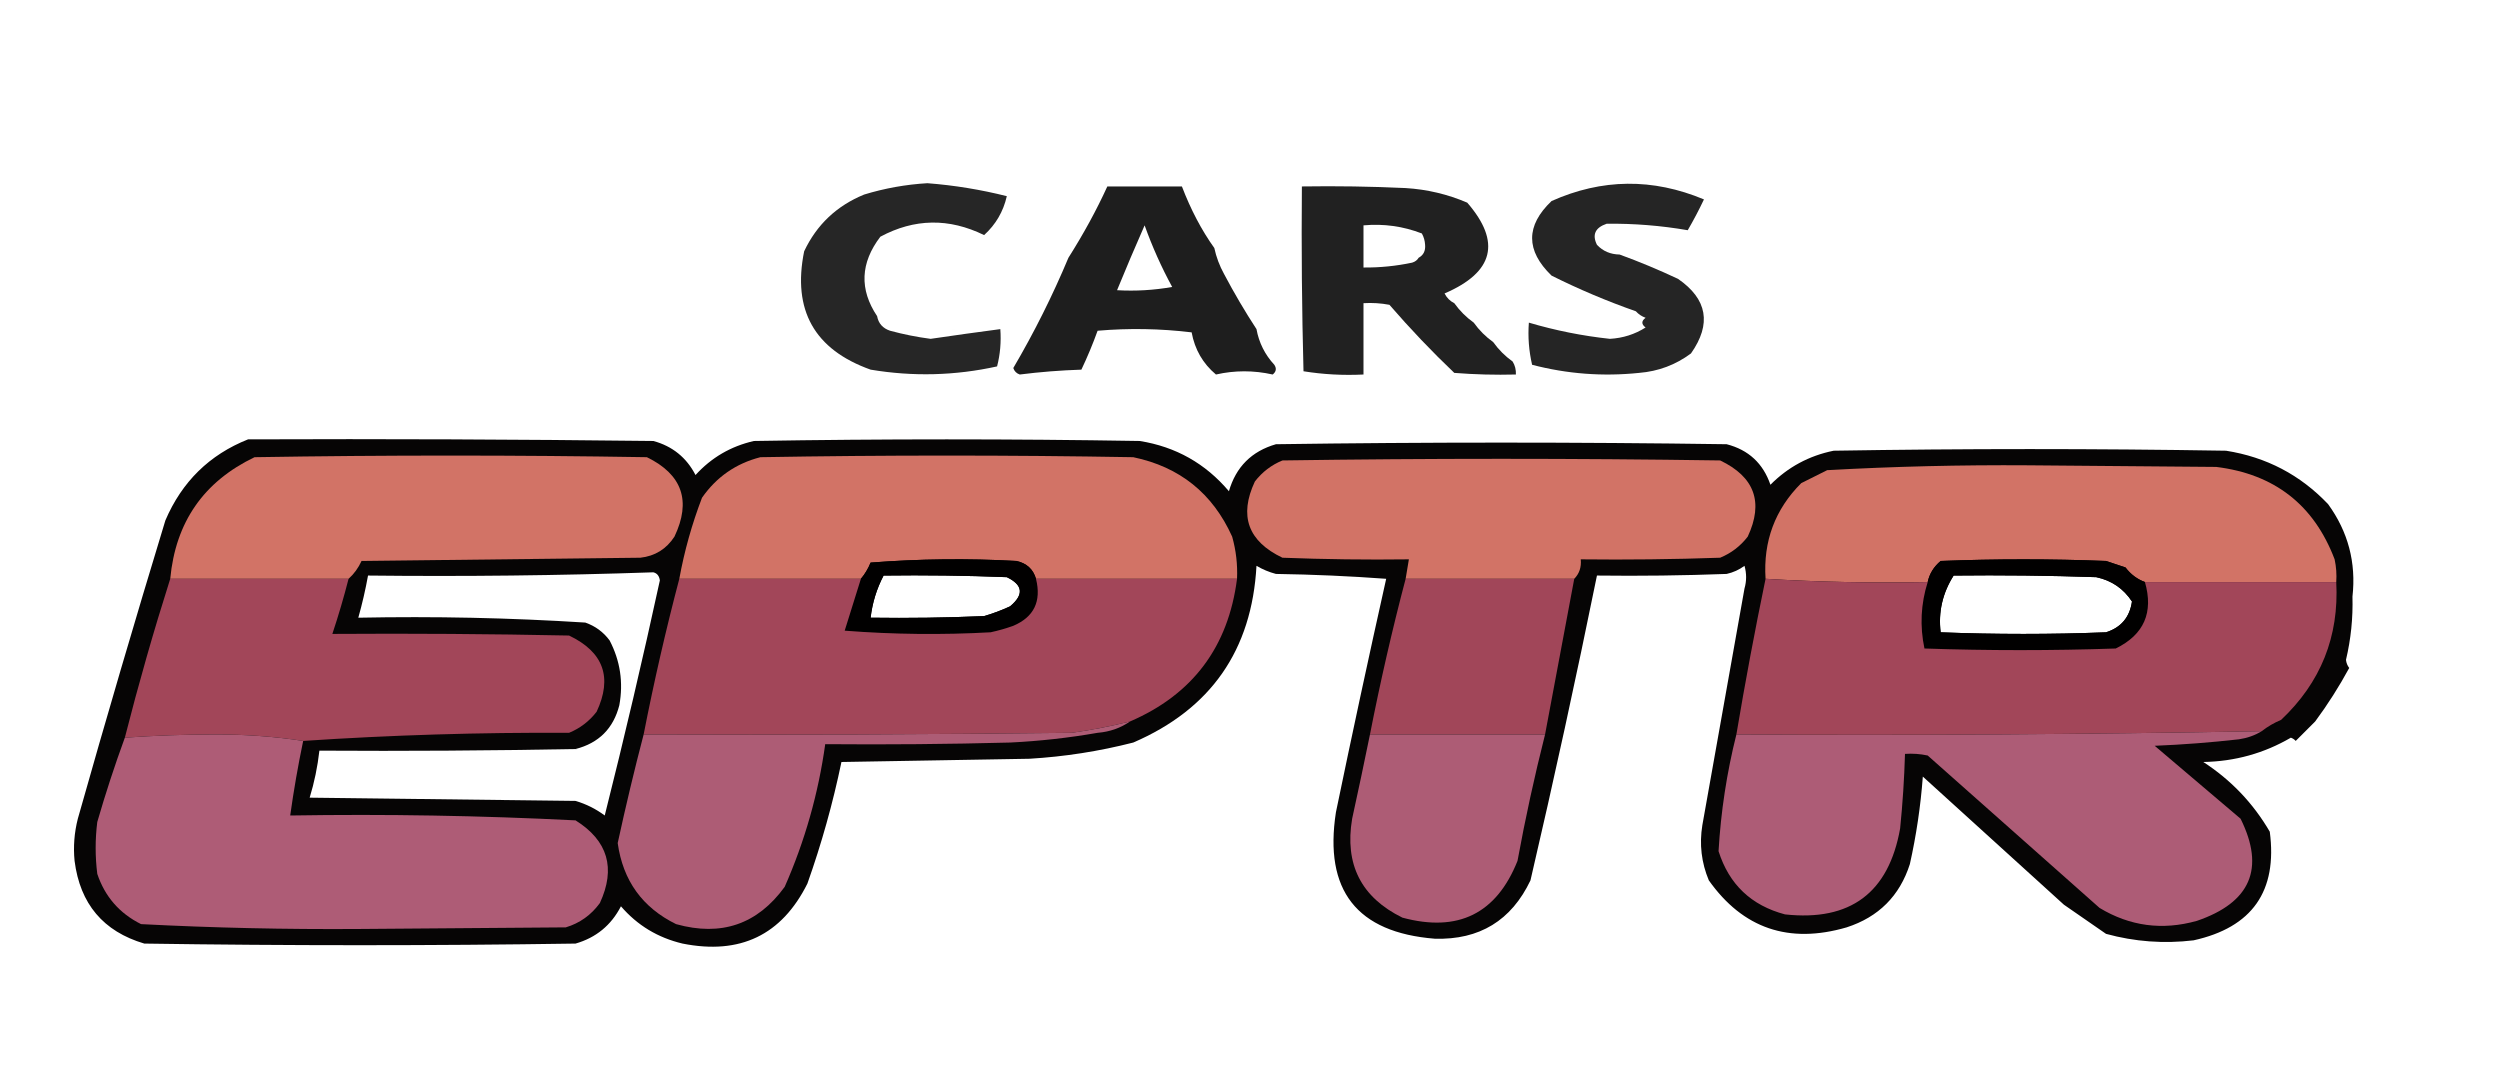 <?xml version="1.0" encoding="UTF-8"?>
<!DOCTYPE svg PUBLIC "-//W3C//DTD SVG 1.1//EN" "http://www.w3.org/Graphics/SVG/1.1/DTD/svg11.dtd">
<svg xmlns="http://www.w3.org/2000/svg" version="1.1" width="771px" height="332px" style="shape-rendering:geometricPrecision; text-rendering:geometricPrecision; image-rendering:optimizeQuality; fill-rule:evenodd; clip-rule:evenodd" xmlns:xlink="http://www.w3.org/1999/xlink">
<g><path style="opacity:0.004" fill="#000000" d="M 275.5,56.5 C 276.251,55.426 277.251,55.26 278.5,56C 277.552,56.483 276.552,56.65 275.5,56.5 Z"/></g>
<g><path style="opacity:0.004" fill="#000000" d="M 293.5,56.5 C 294.251,55.426 295.251,55.26 296.5,56C 295.552,56.483 294.552,56.65 293.5,56.5 Z"/></g>
<g><path style="opacity:0.004" fill="#000000" d="M 342.5,56.5 C 349.321,55.345 356.321,55.179 363.5,56C 356.508,56.5 349.508,56.666 342.5,56.5 Z"/></g>
<g><path style="opacity:0.004" fill="#000000" d="M 402.5,56.5 C 409.989,55.344 417.655,55.178 425.5,56C 417.841,56.5 410.174,56.666 402.5,56.5 Z"/></g>
<g><path style="opacity:0.004" fill="#000000" d="M 491.5,56.5 C 491.897,55.475 492.563,55.308 493.5,56C 492.906,56.464 492.239,56.631 491.5,56.5 Z"/></g>
<g><path style="opacity:0.004" fill="#000000" d="M 507.5,56.5 C 508.251,55.426 509.251,55.26 510.5,56C 509.552,56.483 508.552,56.65 507.5,56.5 Z"/></g>
<g><path style="opacity:0.004" fill="#000000" d="M 271.5,56.5 C 272.833,57.167 272.833,57.167 271.5,56.5 Z"/></g>
<g><path style="opacity:0.85" fill="#000000" d="M 310.5,60.5 C 309.427,65.239 307.094,69.239 303.5,72.5C 292.671,67.195 282.004,67.362 271.5,73C 265.333,81.093 264.999,89.26 270.5,97.5C 270.916,99.752 272.249,101.252 274.5,102C 278.603,103.11 282.77,103.944 287,104.5C 294.167,103.444 301.334,102.444 308.5,101.5C 308.793,105.437 308.46,109.27 307.5,113C 294.564,115.858 281.564,116.192 268.5,114C 251.151,107.807 244.318,95.64 248,77.5C 251.865,69.303 258.032,63.47 266.5,60C 272.852,58.06 279.352,56.893 286,56.5C 294.295,57.141 302.462,58.474 310.5,60.5 Z"/></g>
<g><path style="opacity:0.004" fill="#000000" d="M 299.5,56.5 C 300.833,57.167 300.833,57.167 299.5,56.5 Z"/></g>
<g><path style="opacity:0.008" fill="#000000" d="M 341.5,57.5 C 340.833,56.167 340.833,56.167 341.5,57.5 Z"/></g>
<g><path style="opacity:0.004" fill="#000000" d="M 401.5,57.5 C 400.833,56.167 400.833,56.167 401.5,57.5 Z"/></g>
<g><path style="opacity:0.004" fill="#000000" d="M 435.5,57.5 C 435.897,56.475 436.563,56.308 437.5,57C 436.906,57.464 436.239,57.631 435.5,57.5 Z"/></g>
<g><path style="opacity:0.004" fill="#000000" d="M 487.5,56.5 C 488.833,57.167 488.833,57.167 487.5,56.5 Z"/></g>
<g><path style="opacity:0.855" fill="#000000" d="M 492.5,75.5 C 494.32,77.448 496.654,78.448 499.5,78.5C 505.507,80.686 511.507,83.186 517.5,86C 526.561,92.239 527.895,99.906 521.5,109C 516.765,112.52 511.432,114.52 505.5,115C 494.32,116.159 483.32,115.326 472.5,112.5C 471.508,108.217 471.174,103.884 471.5,99.5C 479.658,101.916 487.991,103.583 496.5,104.5C 500.518,104.269 504.184,103.102 507.5,101C 506.167,100 506.167,99 507.5,98C 506.328,97.581 505.328,96.915 504.5,96C 495.572,92.867 486.906,89.201 478.5,85C 470.51,77.275 470.51,69.609 478.5,62C 494.039,55.06 509.706,54.894 525.5,61.5C 523.961,64.746 522.294,67.912 520.5,71C 512.258,69.573 503.925,68.907 495.5,69C 491.956,70.205 490.956,72.371 492.5,75.5 Z"/></g>
<g><path style="opacity:0.882" fill="#000000" d="M 341.5,57.5 C 349.167,57.5 356.833,57.5 364.5,57.5C 367.234,64.657 370.567,70.99 374.5,76.5C 375.1,79.298 376.1,81.965 377.5,84.5C 380.598,90.371 383.931,96.038 387.5,101.5C 388.262,105.691 390.096,109.358 393,112.5C 393.749,113.635 393.583,114.635 392.5,115.5C 386.636,114.184 380.803,114.184 375,115.5C 370.973,112.12 368.473,107.786 367.5,102.5C 357.851,101.335 348.184,101.168 338.5,102C 337.029,106.081 335.362,110.081 333.5,114C 327.116,114.206 320.783,114.706 314.5,115.5C 313.5,115.167 312.833,114.5 312.5,113.5C 318.93,102.54 324.597,91.207 329.5,79.5C 334.197,72.074 338.197,64.74 341.5,57.5 Z M 344.5,89.5 C 347.221,82.851 350.055,76.184 353,69.5C 355.358,76.087 358.192,82.42 361.5,88.5C 355.872,89.495 350.206,89.829 344.5,89.5 Z"/></g>
<g><path style="opacity:0.871" fill="#000000" d="M 401.5,57.5 C 412.172,57.334 422.839,57.5 433.5,58C 440.121,58.406 446.454,59.906 452.5,62.5C 463.029,74.635 460.696,83.969 445.5,90.5C 446.188,91.855 447.188,92.855 448.5,93.5C 450.167,95.833 452.167,97.833 454.5,99.5C 456.167,101.833 458.167,103.833 460.5,105.5C 462.167,107.833 464.167,109.833 466.5,111.5C 467.234,112.708 467.567,114.041 467.5,115.5C 461.158,115.666 454.825,115.5 448.5,115C 441.552,108.382 434.885,101.382 428.5,94C 425.854,93.503 423.187,93.336 420.5,93.5C 420.5,100.833 420.5,108.167 420.5,115.5C 414.242,115.81 408.076,115.476 402,114.5C 401.5,95.503 401.333,76.503 401.5,57.5 Z M 437.5,79.5 C 437.082,80.222 436.416,80.722 435.5,81C 430.552,82.05 425.552,82.55 420.5,82.5C 420.5,78.167 420.5,73.833 420.5,69.5C 426.732,68.939 432.732,69.772 438.5,72C 439.097,73.062 439.43,74.228 439.5,75.5C 439.66,77.355 438.993,78.688 437.5,79.5 Z"/></g>
<g><path style="opacity:0.004" fill="#000000" d="M 447.5,58.5 C 448.833,59.167 448.833,59.167 447.5,58.5 Z"/></g>
<g><path style="opacity:0.004" fill="#000000" d="M 262.5,59.5 C 263.833,60.167 263.833,60.167 262.5,59.5 Z"/></g>
<g><path style="opacity:0.004" fill="#000000" d="M 310.5,59.5 C 311.833,60.167 311.833,60.167 310.5,59.5 Z"/></g>
<g><path style="opacity:0.004" fill="#000000" d="M 478.5,59.5 C 479.833,60.167 479.833,60.167 478.5,59.5 Z"/></g>
<g><path style="opacity:0.004" fill="#000000" d="M 452.5,61.5 C 451.833,60.167 451.833,60.167 452.5,61.5 Z"/></g>
<g><path style="opacity:0.004" fill="#000000" d="M 452.5,61.5 C 453.833,62.167 453.833,62.167 452.5,61.5 Z"/></g>
<g><path style="opacity:0.004" fill="#000000" d="M 492.5,74.5 C 493.833,75.167 493.833,75.167 492.5,74.5 Z"/></g>
<g><path style="opacity:0.004" fill="#000000" d="M 374.5,75.5 C 375.833,76.167 375.833,76.167 374.5,75.5 Z"/></g>
<g><path style="opacity:0.004" fill="#000000" d="M 497.5,76.5 C 498.833,77.167 498.833,77.167 497.5,76.5 Z"/></g>
<g><path style="opacity:0.004" fill="#000000" d="M 499.5,77.5 C 500.833,78.167 500.833,78.167 499.5,77.5 Z"/></g>
<g><path style="opacity:0.004" fill="#000000" d="M 329.5,79.5 C 328.833,78.167 328.833,78.167 329.5,79.5 Z"/></g>
<g><path style="opacity:0.004" fill="#000000" d="M 509.5,80.5 C 510.833,81.167 510.833,81.167 509.5,80.5 Z"/></g>
<g><path style="opacity:0.004" fill="#000000" d="M 511.5,81.5 C 512.833,82.167 512.833,82.167 511.5,81.5 Z"/></g>
<g><path style="opacity:0.004" fill="#000000" d="M 448.5,92.5 C 449.833,93.167 449.833,93.167 448.5,92.5 Z"/></g>
<g><path style="opacity:0.004" fill="#000000" d="M 270.5,96.5 C 271.833,97.167 271.833,97.167 270.5,96.5 Z"/></g>
<g><path style="opacity:0.004" fill="#000000" d="M 472.5,97.5 C 473.833,98.167 473.833,98.167 472.5,97.5 Z"/></g>
<g><path style="opacity:0.004" fill="#000000" d="M 454.5,98.5 C 455.833,99.167 455.833,99.167 454.5,98.5 Z"/></g>
<g><path style="opacity:0.004" fill="#000000" d="M 471.5,99.5 C 470.833,98.167 470.833,98.167 471.5,99.5 Z"/></g>
<g><path style="opacity:0.004" fill="#000000" d="M 474.5,99.5 C 474.897,98.475 475.563,98.308 476.5,99C 475.906,99.464 475.239,99.631 474.5,99.5 Z"/></g>
<g><path style="opacity:0.004" fill="#000000" d="M 387.5,100.5 C 388.833,101.167 388.833,101.167 387.5,100.5 Z"/></g>
<g><path style="opacity:0.004" fill="#000000" d="M 279.5,102.5 C 279.897,101.475 280.563,101.308 281.5,102C 280.906,102.464 280.239,102.631 279.5,102.5 Z"/></g>
<g><path style="opacity:0.004" fill="#000000" d="M 292.5,102.5 C 293.251,101.427 294.251,101.26 295.5,102C 294.552,102.483 293.552,102.649 292.5,102.5 Z"/></g>
<g><path style="opacity:0.004" fill="#000000" d="M 487.5,102.5 C 487.897,101.475 488.563,101.308 489.5,102C 488.906,102.464 488.239,102.631 487.5,102.5 Z"/></g>
<g><path style="opacity:0.004" fill="#000000" d="M 501.5,102.5 C 501.897,101.475 502.563,101.308 503.5,102C 502.906,102.464 502.239,102.631 501.5,102.5 Z"/></g>
<g><path style="opacity:0.004" fill="#000000" d="M 460.5,104.5 C 461.833,105.167 461.833,105.167 460.5,104.5 Z"/></g>
<g><path style="opacity:0.004" fill="#000000" d="M 466.5,110.5 C 467.833,111.167 467.833,111.167 466.5,110.5 Z"/></g>
<g><path style="opacity:0.978" fill="#020101" d="M 76.5,135.5 C 118.168,135.333 159.835,135.5 201.5,136C 207.38,137.604 211.714,141.104 214.5,146.5C 219.377,141.133 225.377,137.633 232.5,136C 272.167,135.333 311.833,135.333 351.5,136C 362.603,137.778 371.77,142.945 379,151.5C 381.167,144 386,139.167 393.5,137C 439.833,136.333 486.167,136.333 532.5,137C 539.237,138.736 543.737,142.903 546,149.5C 551.41,144.044 557.91,140.544 565.5,139C 605.833,138.333 646.167,138.333 686.5,139C 698.921,140.959 709.421,146.459 718,155.5C 724.169,164.012 726.669,173.512 725.5,184C 725.682,190.604 725.016,197.104 723.5,203.5C 723.608,204.442 723.941,205.275 724.5,206C 721.366,211.778 717.866,217.278 714,222.5C 712,224.5 710,226.5 708,228.5C 707.586,228.043 707.086,227.709 706.5,227.5C 698.224,232.327 689.224,234.827 679.5,235C 688.047,240.547 694.88,247.713 700,256.5C 702.415,274.833 694.582,285.999 676.5,290C 667.342,291.093 658.342,290.426 649.5,288C 645.167,285 640.833,282 636.5,279C 622,265.833 607.5,252.667 593,239.5C 592.322,248.604 590.989,257.604 589,266.5C 585.859,276.307 579.359,282.807 569.5,286C 551.688,291.187 537.522,286.354 527,271.5C 524.715,266.028 524.048,260.362 525,254.5C 529.333,230.168 533.666,205.835 538,181.5C 538.667,179.167 538.667,176.833 538,174.5C 536.352,175.717 534.519,176.55 532.5,177C 519.171,177.5 505.837,177.667 492.5,177.5C 486.116,208.918 479.283,240.251 472,271.5C 466.098,283.895 456.265,289.895 442.5,289.5C 418.436,287.585 408.27,274.585 412,250.5C 416.976,226.455 422.142,202.455 427.5,178.5C 416.181,177.668 404.848,177.168 393.5,177C 391.385,176.443 389.385,175.609 387.5,174.5C 386.073,200.527 373.406,218.693 349.5,229C 338.997,231.691 328.33,233.358 317.5,234C 298.167,234.333 278.833,234.667 259.5,235C 256.864,247.706 253.364,260.206 249,272.5C 241.079,288.375 228.246,294.541 210.5,291C 202.872,289.191 196.539,285.358 191.5,279.5C 188.485,285.349 183.818,289.182 177.5,291C 133.167,291.667 88.833,291.667 44.5,291C 31.856,287.259 24.689,278.759 23,265.5C 22.575,261.131 22.909,256.797 24,252.5C 32.689,221.743 41.689,191.076 51,160.5C 56.106,148.56 64.606,140.226 76.5,135.5 Z M 201.5,176.5 C 202.649,176.791 203.316,177.624 203.5,179C 198.221,203.283 192.554,227.45 186.5,251.5C 183.779,249.473 180.779,247.973 177.5,247C 150.167,246.667 122.833,246.333 95.5,246C 96.944,241.283 97.944,236.45 98.5,231.5C 124.835,231.667 151.169,231.5 177.5,231C 184.667,229.167 189.167,224.667 191,217.5C 192.281,210.457 191.281,203.79 188,197.5C 186.062,194.894 183.562,193.061 180.5,192C 157.232,190.531 133.899,190.031 110.5,190.5C 111.707,186.214 112.707,181.88 113.5,177.5C 143.005,177.831 172.338,177.498 201.5,176.5 Z M 272.5,177.5 C 285.171,177.333 297.838,177.5 310.5,178C 315.499,180.396 315.833,183.396 311.5,187C 308.911,188.197 306.244,189.197 303.5,190C 291.838,190.5 280.171,190.667 268.5,190.5C 269.03,185.91 270.364,181.576 272.5,177.5 Z M 602.5,177.5 C 617.17,177.333 631.837,177.5 646.5,178C 651.211,179.018 654.878,181.518 657.5,185.5C 656.808,190.357 654.141,193.523 649.5,195C 632.5,195.667 615.5,195.667 598.5,195C 597.739,188.75 599.073,182.917 602.5,177.5 Z"/></g>
<g><path style="opacity:1" fill="#d27366" d="M 107.5,178.5 C 89.167,178.5 70.833,178.5 52.5,178.5C 54.14,161.031 62.807,148.531 78.5,141C 118.833,140.333 159.167,140.333 199.5,141C 210.41,146.327 213.243,154.494 208,165.5C 205.512,169.325 202.012,171.492 197.5,172C 168.833,172.333 140.167,172.667 111.5,173C 110.512,175.167 109.179,177 107.5,178.5 Z"/></g>
<g><path style="opacity:1" fill="#d27366" d="M 381.5,178.5 C 360.833,178.5 340.167,178.5 319.5,178.5C 318.641,175.548 316.641,173.715 313.5,173C 298.489,172.167 283.489,172.334 268.5,173.5C 267.725,175.396 266.725,177.063 265.5,178.5C 246.833,178.5 228.167,178.5 209.5,178.5C 211.046,169.986 213.38,161.653 216.5,153.5C 220.961,147.104 226.961,142.937 234.5,141C 272.833,140.333 311.167,140.333 349.5,141C 363.818,143.984 373.985,152.15 380,165.5C 381.195,169.751 381.695,174.085 381.5,178.5 Z"/></g>
<g><path style="opacity:1" fill="#d27366" d="M 485.5,178.5 C 468.167,178.5 450.833,178.5 433.5,178.5C 433.833,176.5 434.167,174.5 434.5,172.5C 421.496,172.667 408.496,172.5 395.5,172C 384.876,166.928 382.043,159.095 387,148.5C 389.264,145.567 392.098,143.4 395.5,142C 440.5,141.333 485.5,141.333 530.5,142C 541.124,147.072 543.957,154.905 539,165.5C 536.736,168.433 533.902,170.6 530.5,172C 516.171,172.5 501.837,172.667 487.5,172.5C 487.741,174.898 487.074,176.898 485.5,178.5 Z"/></g>
<g><path style="opacity:1" fill="#d27366" d="M 720.5,179.5 C 700.833,179.5 681.167,179.5 661.5,179.5C 659.114,178.627 657.114,177.127 655.5,175C 653.5,174.333 651.5,173.667 649.5,173C 632.5,172.333 615.5,172.333 598.5,173C 596.372,174.792 595.039,176.958 594.5,179.5C 577.658,179.83 560.992,179.497 544.5,178.5C 543.745,166.922 547.412,157.088 555.5,149C 558.167,147.667 560.833,146.333 563.5,145C 584.118,143.856 604.785,143.356 625.5,143.5C 644.833,143.667 664.167,143.833 683.5,144C 701.464,146.216 713.631,155.716 720,172.5C 720.497,174.81 720.663,177.143 720.5,179.5 Z"/></g>
<g><path style="opacity:0.989" fill="#020000" d="M 319.5,178.5 C 321.225,185.445 318.892,190.278 312.5,193C 310.212,193.822 307.878,194.489 305.5,195C 290.489,195.833 275.489,195.666 260.5,194.5C 262.194,189.128 263.861,183.794 265.5,178.5C 266.725,177.063 267.725,175.396 268.5,173.5C 283.489,172.334 298.489,172.167 313.5,173C 316.641,173.715 318.641,175.548 319.5,178.5 Z M 272.5,177.5 C 270.364,181.576 269.03,185.91 268.5,190.5C 280.171,190.667 291.838,190.5 303.5,190C 306.244,189.197 308.911,188.197 311.5,187C 315.833,183.396 315.499,180.396 310.5,178C 297.838,177.5 285.171,177.333 272.5,177.5 Z"/></g>
<g><path style="opacity:0.991" fill="#020101" d="M 661.5,179.5 C 664.205,188.898 661.205,195.731 652.5,200C 632.833,200.667 613.167,200.667 593.5,200C 592.038,193.09 592.372,186.256 594.5,179.5C 595.039,176.958 596.372,174.792 598.5,173C 615.5,172.333 632.5,172.333 649.5,173C 651.5,173.667 653.5,174.333 655.5,175C 657.114,177.127 659.114,178.627 661.5,179.5 Z M 602.5,177.5 C 599.073,182.917 597.739,188.75 598.5,195C 615.5,195.667 632.5,195.667 649.5,195C 654.141,193.523 656.808,190.357 657.5,185.5C 654.878,181.518 651.211,179.018 646.5,178C 631.837,177.5 617.17,177.333 602.5,177.5 Z"/></g>
<g><path style="opacity:1" fill="#a24659" d="M 52.5,178.5 C 70.833,178.5 89.167,178.5 107.5,178.5C 106.032,184.237 104.365,189.903 102.5,195.5C 126.836,195.333 151.169,195.5 175.5,196C 186.124,201.072 188.957,208.905 184,219.5C 181.736,222.433 178.902,224.6 175.5,226C 147.943,225.854 120.609,226.688 93.5,228.5C 84.859,227.168 75.859,226.502 66.5,226.5C 57.092,226.513 47.759,226.846 38.5,227.5C 42.725,210.917 47.392,194.583 52.5,178.5 Z"/></g>
<g><path style="opacity:1" fill="#a24659" d="M 209.5,178.5 C 228.167,178.5 246.833,178.5 265.5,178.5C 263.861,183.794 262.194,189.128 260.5,194.5C 275.489,195.666 290.489,195.833 305.5,195C 307.878,194.489 310.212,193.822 312.5,193C 318.892,190.278 321.225,185.445 319.5,178.5C 340.167,178.5 360.833,178.5 381.5,178.5C 378.809,199.509 367.809,214.176 348.5,222.5C 342.574,223.981 336.574,225.148 330.5,226C 286.501,226.5 242.501,226.667 198.5,226.5C 201.679,210.255 205.345,194.255 209.5,178.5 Z"/></g>
<g><path style="opacity:0.004" fill="#a24759" d="M 420.5,178.5 C 421.833,179.167 421.833,179.167 420.5,178.5 Z"/></g>
<g><path style="opacity:1" fill="#a14659" d="M 433.5,178.5 C 450.833,178.5 468.167,178.5 485.5,178.5C 482.505,194.49 479.505,210.49 476.5,226.5C 458.5,226.5 440.5,226.5 422.5,226.5C 425.677,210.264 429.344,194.264 433.5,178.5 Z"/></g>
<g><path style="opacity:1" fill="#a24659" d="M 544.5,178.5 C 560.992,179.497 577.658,179.83 594.5,179.5C 592.372,186.256 592.038,193.09 593.5,200C 613.167,200.667 632.833,200.667 652.5,200C 661.205,195.731 664.205,188.898 661.5,179.5C 681.167,179.5 700.833,179.5 720.5,179.5C 721.401,196.298 715.734,210.465 703.5,222C 701.308,222.926 699.308,224.093 697.5,225.5C 643.523,226.483 589.523,226.816 535.5,226.5C 538.218,210.324 541.218,194.324 544.5,178.5 Z"/></g>
<g><path style="opacity:1" fill="#ae5c76" d="M 93.5,228.5 C 91.909,236.12 90.576,243.786 89.5,251.5C 118.897,251.024 148.23,251.524 177.5,253C 187.473,259.257 189.973,267.757 185,278.5C 182.313,282.194 178.813,284.694 174.5,286C 153.167,286.167 131.833,286.333 110.5,286.5C 88.105,286.651 65.772,286.151 43.5,285C 36.851,281.686 32.351,276.519 30,269.5C 29.333,264.167 29.333,258.833 30,253.5C 32.542,244.706 35.376,236.04 38.5,227.5C 47.759,226.846 57.092,226.513 66.5,226.5C 75.859,226.502 84.859,227.168 93.5,228.5 Z"/></g>
<g><path style="opacity:1" fill="#ad5c75" d="M 348.5,222.5 C 345.578,224.531 342.245,225.698 338.5,226C 329.562,227.563 320.562,228.563 311.5,229C 292.503,229.5 273.503,229.667 254.5,229.5C 252.377,244.746 248.21,259.413 242,273.5C 233.603,285.066 222.436,288.899 208.5,285C 198.105,279.891 192.105,271.558 190.5,260C 192.963,248.655 195.629,237.488 198.5,226.5C 242.501,226.667 286.501,226.5 330.5,226C 336.574,225.148 342.574,223.981 348.5,222.5 Z"/></g>
<g><path style="opacity:1" fill="#ad5c75" d="M 422.5,226.5 C 440.5,226.5 458.5,226.5 476.5,226.5C 473.243,239.359 470.41,252.359 468,265.5C 461.499,281.794 449.666,287.628 432.5,283C 419.794,276.755 414.627,266.588 417,252.5C 418.904,243.812 420.737,235.146 422.5,226.5 Z"/></g>
<g><path style="opacity:1" fill="#ad5c76" d="M 697.5,225.5 C 695.438,226.776 693.104,227.61 690.5,228C 681.859,228.979 673.192,229.646 664.5,230C 673.333,237.5 682.167,245 691,252.5C 698.597,267.834 694.097,278.334 677.5,284C 666.852,286.983 656.852,285.65 647.5,280C 629.833,264.333 612.167,248.667 594.5,233C 592.19,232.503 589.857,232.337 587.5,232.5C 587.277,240.181 586.777,247.847 586,255.5C 582.471,275.353 570.638,284.186 550.5,282C 540.072,279.238 533.239,272.738 530,262.5C 530.704,250.332 532.537,238.332 535.5,226.5C 589.523,226.816 643.523,226.483 697.5,225.5 Z"/></g>
</svg>
